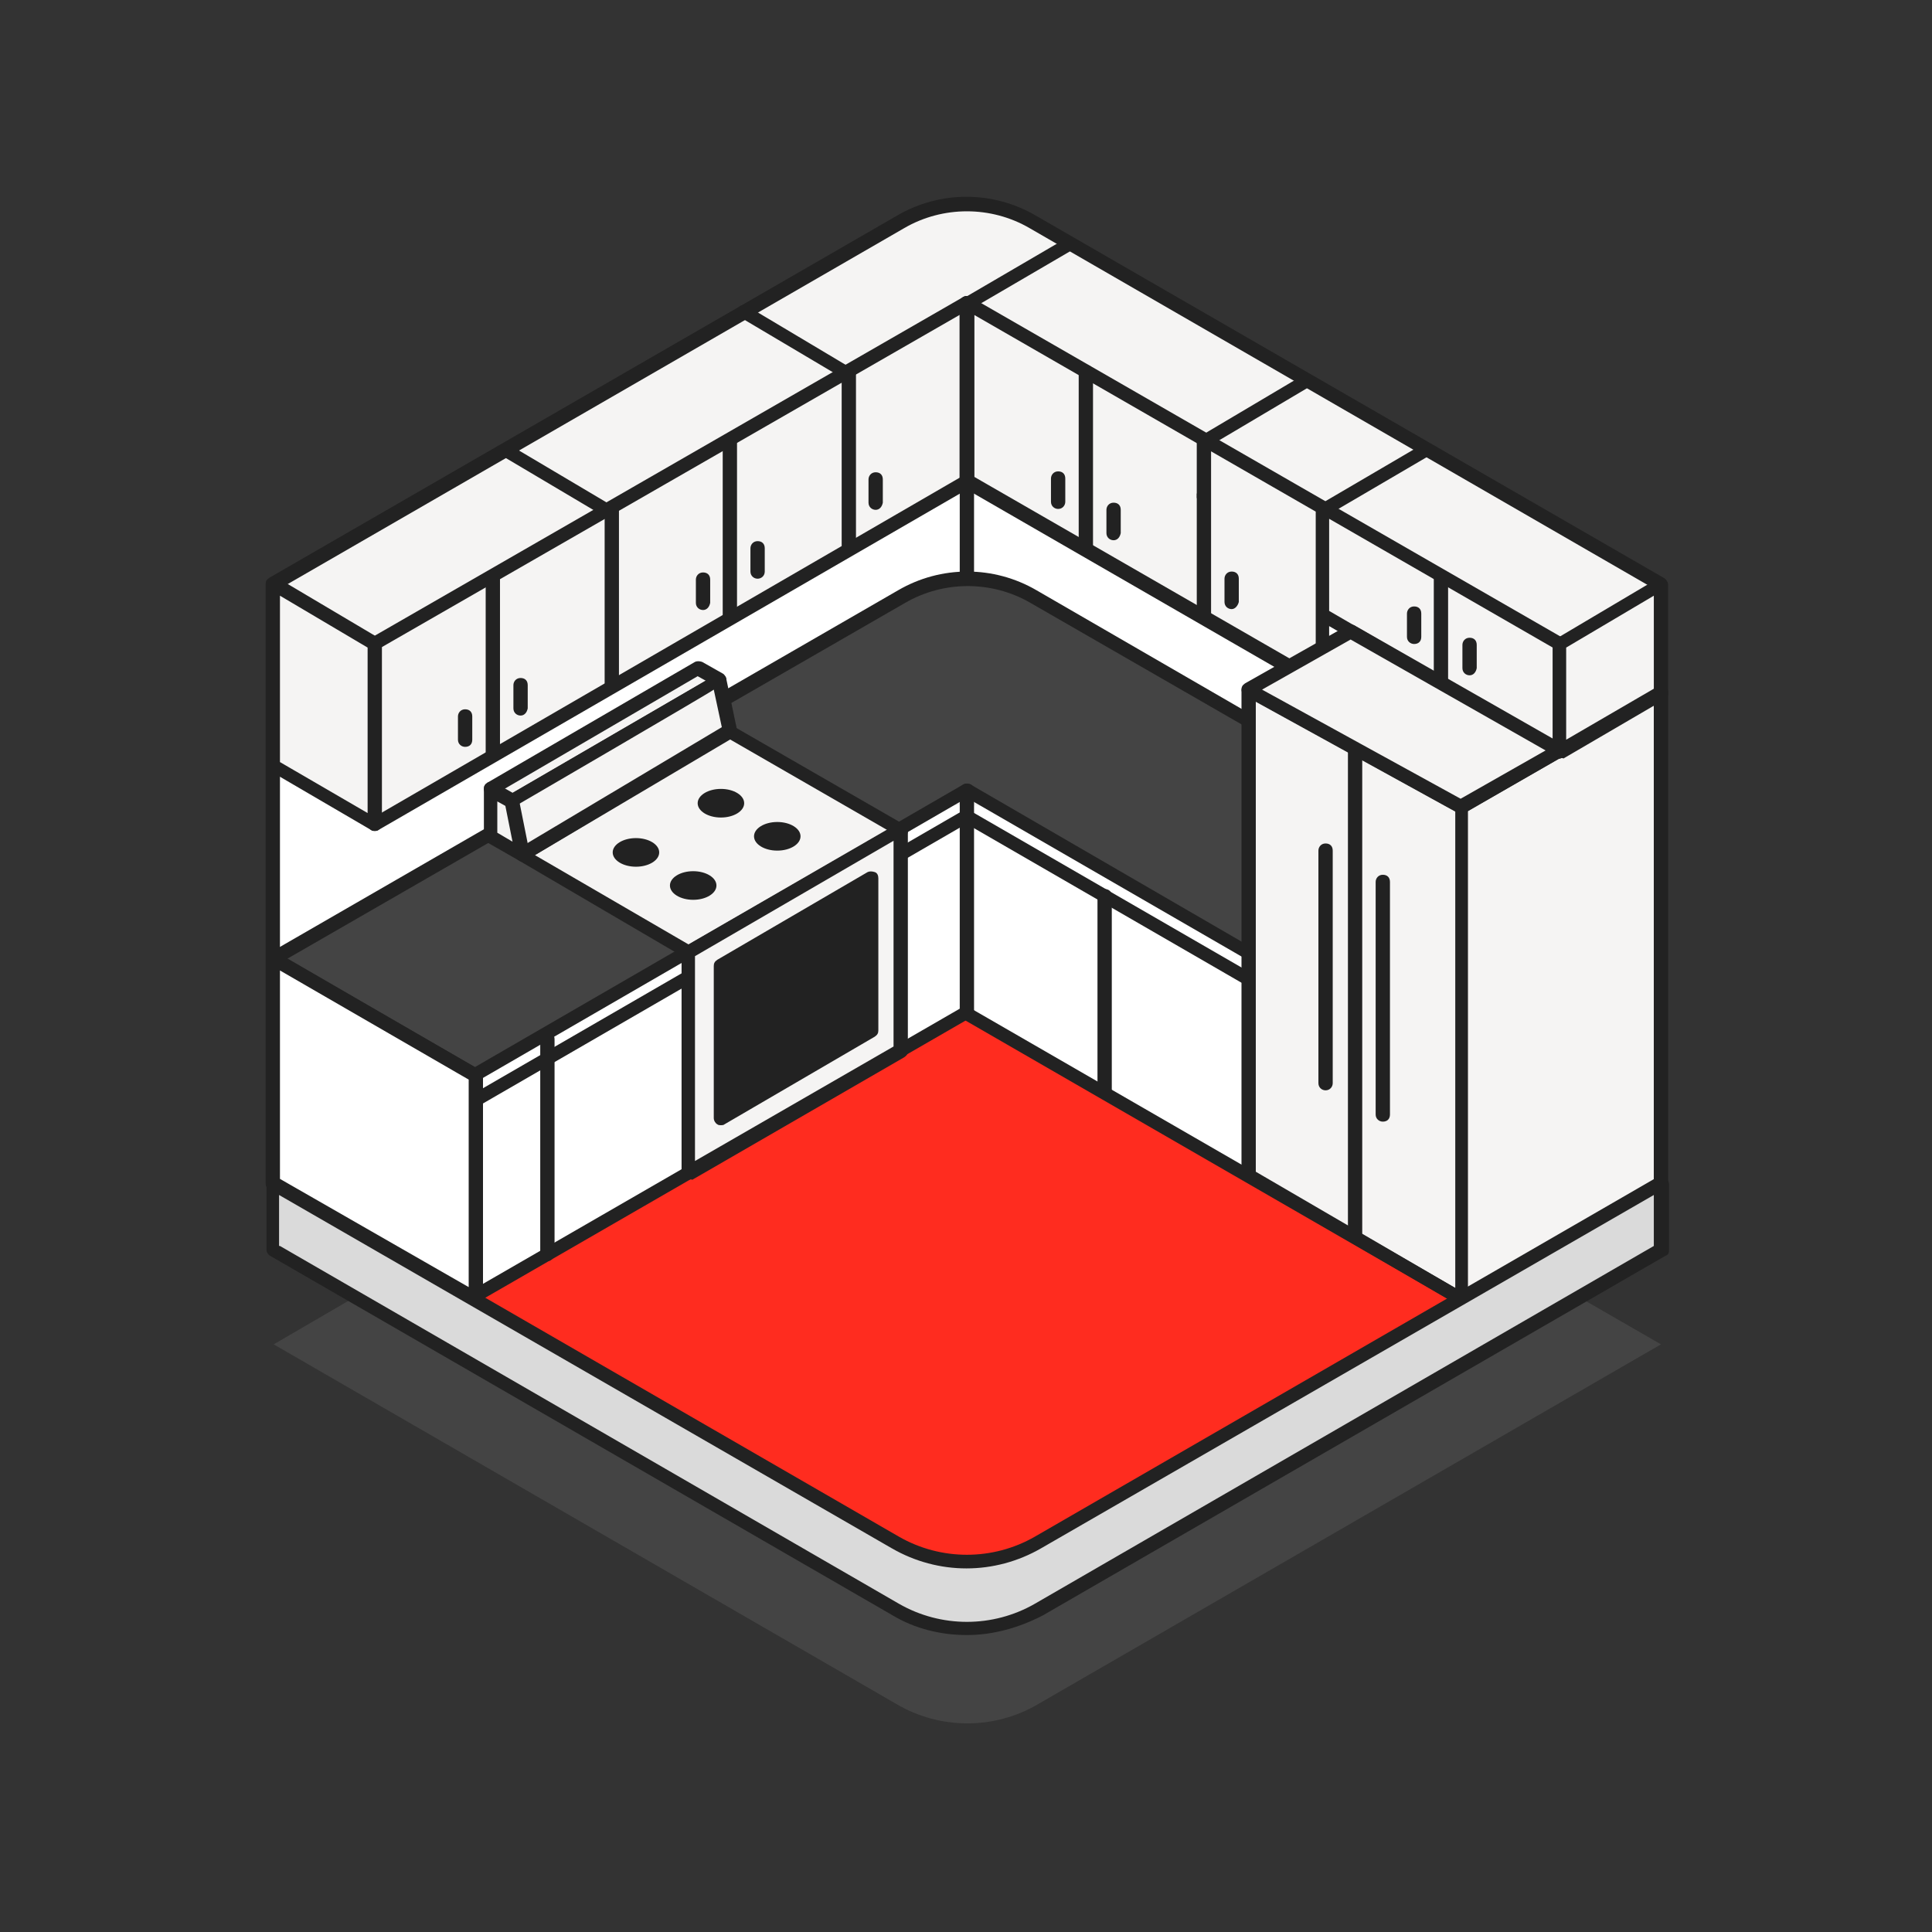 <?xml version="1.0" encoding="utf-8"?>
<!-- Generator: Adobe Illustrator 28.2.0, SVG Export Plug-In . SVG Version: 6.00 Build 0)  -->
<svg version="1.1" id="Standard_Icons" xmlns="http://www.w3.org/2000/svg" xmlns:xlink="http://www.w3.org/1999/xlink" x="0px"
	 y="0px" viewBox="0 0 216 216" style="enable-background:new 0 0 216 216;" xml:space="preserve">
<rect x="0" y="0" width="216" height="216" fill="#333333" stroke="none"/>
<style type="text/css">
	.st0{fill:#FFFFFF;}
	.st1{fill:#F5F4F3;}
	.st2{fill:#FF2C1F;}
	.st3{fill:#444444;}
	.st4{fill:#222222;}
	.st5{fill:none;}
	.st6{fill:#DADADA;}
</style>
<path class="st0" d="M114.5,45.1c-2-1.1-4.2-1.8-6.3-1.9v-0.1c-0.2,0-0.3,0-0.5,0c-0.2,0-0.3,0-0.5,0v0.1c-2.2,0.2-4.4,0.8-6.3,1.9
	L30.6,84.2v24.2l69.6-40.2c2.3-1.3,4.9-2,7.4-2.1c2.6,0.1,5.1,0.8,7.4,2.1l70.6,40.8l-0.1-24.9L114.5,45.1z"/>
<path class="st1" d="M115.3,25.2c-2.2-1.3-4.7-2-7.2-2l0,0c0,0-0.1,0-0.1,0s-0.1,0-0.1,0l0,0c-2.5,0-5,0.7-7.2,2L30.6,65.7v19.4
	l69.6-40.2c2.4-1.4,5.2-2.1,7.9-2.1c2.7,0,5.4,0.7,7.9,2.1l69.6,40.2V65.7L115.3,25.2z"/>
<polygon class="st1" points="94.9,61.3 108.1,53.9 108.1,33.5 94.9,41.6 "/>
<polygon class="st1" points="41.9,92.3 94.9,61.3 94.9,41.6 41.9,72.2 "/>
<polygon class="st1" points="133.8,68.7 120.6,61.3 120.6,40.9 133.8,49 "/>
<polygon class="st1" points="121,61.3 107.7,53.9 107.7,33.5 121,41.6 "/>
<polygon class="st1" points="147.9,77 134.6,69.6 134.6,49.2 147.9,57.3 "/>
<polygon class="st1" points="174.4,83.3 147.9,68.9 147.9,57 174.4,72.2 "/>
<polygon class="st1" points="41.9,91.9 55.1,84.5 55.1,64.1 41.9,72.2 "/>
<path class="st1" d="M116.1,67.3c-2.1-2-5.2-2.9-8-2.9s-5.8,0.9-8,2.9L30.5,108v23.3l70.2,40.5c2.3,1.3,4.8,2,7.4,2s5.1-0.7,7.4-2
	l70.2-40.5V108L116.1,67.3L116.1,67.3z"/>
<path class="st2" d="M30.2,132.3l69.6,40.2c4.9,2.9,11,2.9,15.9,0l69.6-40.2h-44.5l-33-19.1l-33.1,19.1H30.2z"/>
<path class="st0" d="M185.2,132.3l-69.6-40.2c-4.9-2.8-11-2.8-15.9,0l-69.6,40.2l22.6,12.8l0,0L83,128.3l24.9-15l28.7,16.6
	l26.6,15.4L185.2,132.3L185.2,132.3z"/>
<g>
	<path class="st3" d="M139.7,80.7l-24.2-13.9c-4.6-2.6-10.2-2.6-14.8,0l-70.2,40.5l22.5,13l55-31.8l31.9,18.4L139.7,80.7L139.7,80.7
		z"/>
	<path class="st4" d="M53.1,121c-0.1,0-0.3,0-0.4-0.1l-22.5-13c-0.2-0.1-0.4-0.4-0.4-0.7s0.1-0.5,0.4-0.7l70.2-40.5
		c4.8-2.8,10.7-2.8,15.5,0L140.1,80c0.2,0.1,0.4,0.4,0.4,0.6l0.3,26.1c0,0.3-0.1,0.5-0.4,0.7c-0.2,0.1-0.5,0.1-0.8,0l-31.5-18.2
		l-54.6,31.6C53.3,120.9,53.2,120.9,53.1,121L53.1,121z M32.1,107.2l21,12.1l54.6-31.6c0.2-0.1,0.5-0.1,0.8,0l30.7,17.8l-0.2-24.4
		l-23.8-13.7c-4.3-2.5-9.7-2.5-14,0L32.1,107.2L32.1,107.2z"/>
</g>
<g>
	<polygon class="st1" points="163.4,90.2 163.4,145.3 185.7,132.4 185.7,77.4 	"/>
	<path class="st4" d="M163.4,146c-0.1,0-0.3,0-0.4-0.1c-0.2-0.1-0.4-0.4-0.4-0.6V90.2c0-0.3,0.1-0.5,0.4-0.7l22.3-12.8
		c0.2-0.1,0.5-0.1,0.8,0s0.4,0.4,0.4,0.7v54.9c0,0.3-0.1,0.5-0.4,0.6l-22.3,12.9C163.7,146,163.5,146,163.4,146L163.4,146z
		 M164.1,90.7V144l20.8-12.1V78.7L164.1,90.7L164.1,90.7z"/>
</g>
<path class="st3" d="M176.5,145l-60.4,34.9c-4.9,2.9-11,2.9-15.9,0L39.7,145l-9.1,5.3l69.6,40.2c4.9,2.9,11,2.9,15.9,0l69.6-40.2
	L176.5,145z"/>
<path class="st4" d="M108.1,175.3c-2.9,0-5.8-0.7-8.3-2.2l-69.6-40.2c-0.4-0.2-0.5-0.7-0.3-1s0.7-0.5,1-0.3l69.6,40.2
	c4.7,2.7,10.5,2.7,15.2,0l69.6-40.2c0.4-0.2,0.8-0.1,1,0.3c0.2,0.4,0.1,0.8-0.3,1l-69.6,40.2C113.9,174.6,111,175.3,108.1,175.3
	L108.1,175.3z"/>
<path class="st4" d="M185.7,133c-0.4,0-0.8-0.3-0.8-0.8V65.8l-69.8-40.3c-4.3-2.5-9.7-2.5-14,0L31.3,65.8v66.5
	c0,0.4-0.3,0.8-0.8,0.8s-0.8-0.3-0.8-0.8V65.3c0-0.3,0.1-0.5,0.4-0.7l70.2-40.5c4.8-2.8,10.7-2.8,15.5,0l70.2,40.5
	c0.2,0.1,0.4,0.4,0.4,0.7v66.9C186.4,132.7,186.1,133,185.7,133L185.7,133z"/>
<g>
	<line class="st5" x1="108.1" y1="64.4" x2="108.1" y2="33.9"/>
	<path class="st4" d="M108.1,65.2L108.1,65.2c-0.4,0-0.8-0.3-0.8-0.8l0-30.5c0-0.4,0.3-0.8,0.8-0.8l0,0c0.4,0,0.8,0.3,0.8,0.8
		l0,30.5C108.8,64.8,108.5,65.2,108.1,65.2z"/>
</g>
<path class="st4" d="M108.1,114c-0.4,0-0.8-0.3-0.8-0.8V88.4c0-0.4,0.3-0.8,0.8-0.8s0.8,0.3,0.8,0.8v24.8
	C108.8,113.6,108.5,114,108.1,114z"/>
<path class="st4" d="M123.5,122.8c-0.4,0-0.8-0.3-0.8-0.8v-21.8c0-0.4,0.3-0.8,0.8-0.8s0.8,0.3,0.8,0.8V122
	C124.2,122.4,123.9,122.8,123.5,122.8z"/>
<g>
	<polygon class="st1" points="139.6,77.2 139.6,131.4 163.4,145.3 163.4,90.2 	"/>
	<path class="st4" d="M163.4,146c-0.1,0-0.3,0-0.4-0.1L139.2,132c-0.2-0.1-0.4-0.4-0.4-0.6V77.2c0-0.3,0.1-0.5,0.4-0.6
		s0.5-0.1,0.7,0l23.8,13.1c0.2,0.1,0.4,0.4,0.4,0.7v55.1c0,0.3-0.1,0.5-0.4,0.6C163.6,146,163.5,146,163.4,146L163.4,146z
		 M140.4,131l22.3,13V90.7l-22.3-12.3V131z"/>
</g>
<path class="st4" d="M148.2,121.9c-0.4,0-0.8-0.3-0.8-0.8v-26c0-0.4,0.3-0.8,0.8-0.8s0.8,0.3,0.8,0.8v26
	C149,121.5,148.7,121.9,148.2,121.9z"/>
<path class="st4" d="M154.6,125.4c-0.4,0-0.8-0.3-0.8-0.8v-26c0-0.4,0.3-0.8,0.8-0.8s0.8,0.3,0.8,0.8v26
	C155.4,125.1,155.1,125.4,154.6,125.4z"/>
<g>
	<polygon class="st1" points="81.5,81.8 58.4,95.6 77,106.5 100.7,92.8 	"/>
	<path class="st4" d="M77,107.2c-0.1,0-0.3,0-0.4-0.1L58,96.2c-0.2-0.1-0.4-0.4-0.4-0.6s0.1-0.5,0.4-0.6l23.2-13.8
		c0.2-0.1,0.5-0.1,0.8,0l19.1,11c0.2,0.1,0.4,0.4,0.4,0.7c0,0.3-0.1,0.5-0.4,0.7l-23.7,13.7C77.2,107.2,77.1,107.2,77,107.2
		L77,107.2z M59.8,95.6L77,105.6l22.2-12.8L81.5,82.6L59.8,95.6L59.8,95.6z"/>
</g>
<path class="st4" d="M61.2,141c-0.4,0-0.8-0.3-0.8-0.8v-24c0-0.4,0.3-0.8,0.8-0.8s0.8,0.3,0.8,0.8v24C61.9,140.7,61.6,141,61.2,141z
	"/>
<path class="st4" d="M151.5,138.6c-0.4,0-0.8-0.3-0.8-0.8V83.8c0-0.4,0.3-0.8,0.8-0.8s0.8,0.3,0.8,0.8v54.1
	C152.3,138.2,151.9,138.6,151.5,138.6z"/>
<g>
	<line class="st5" x1="53.3" y1="122.9" x2="108.1" y2="91.2"/>
	<path class="st4" d="M53.3,123.7c-0.3,0-0.5-0.1-0.7-0.4c-0.2-0.4-0.1-0.8,0.3-1l54.8-31.7c0.4-0.2,0.8-0.1,1,0.3
		c0.2,0.4,0.1,0.8-0.3,1l-54.8,31.7C53.5,123.6,53.4,123.7,53.3,123.7z"/>
</g>
<ellipse class="st4" cx="86.9" cy="93.5" rx="2.6" ry="1.6"/>
<ellipse class="st4" cx="80.6" cy="89.8" rx="2.6" ry="1.6"/>
<ellipse class="st4" cx="77.5" cy="99" rx="2.6" ry="1.6"/>
<ellipse class="st4" cx="71.1" cy="95.3" rx="2.6" ry="1.6"/>
<g>
	<polygon class="st1" points="78,74.8 54.9,88.2 57.2,89.6 80.3,76.1 	"/>
	<path class="st4" d="M57.2,90.3c-0.1,0-0.3,0-0.4-0.1l-2.3-1.3c-0.2-0.1-0.4-0.4-0.4-0.7s0.1-0.5,0.4-0.7l23.2-13.5
		c0.2-0.1,0.5-0.1,0.8,0l2.3,1.3c0.2,0.1,0.4,0.4,0.4,0.7s-0.1,0.5-0.4,0.7L57.5,90.2C57.4,90.3,57.3,90.3,57.2,90.3L57.2,90.3z
		 M56.4,88.2l0.8,0.5l21.7-12.6L78,75.6C78,75.6,56.4,88.2,56.4,88.2z"/>
</g>
<g>
	<polygon class="st1" points="80.3,76.1 57.2,89.6 58.4,95.6 81.5,81.8 	"/>
	<path class="st4" d="M58.4,96.3c-0.1,0-0.2,0-0.3-0.1c-0.2-0.1-0.4-0.3-0.4-0.5l-1.2-6c-0.1-0.3,0.1-0.6,0.4-0.8l23.2-13.5
		c0.2-0.1,0.5-0.1,0.7,0c0.2,0.1,0.4,0.3,0.4,0.5l1.2,5.7c0.1,0.3-0.1,0.6-0.3,0.8L58.8,96.2C58.6,96.3,58.5,96.3,58.4,96.3
		L58.4,96.3z M58,89.9l0.9,4.4l21.8-13l-0.9-4.2C79.8,77.2,58,89.9,58,89.9z"/>
</g>
<g>
	<polygon class="st1" points="57.2,89.6 54.9,88.2 54.9,93.5 58.4,95.6 	"/>
	<path class="st4" d="M58.4,96.3c-0.1,0-0.3,0-0.4-0.1l-3.5-2c-0.2-0.1-0.4-0.4-0.4-0.7v-5.3c0-0.3,0.1-0.5,0.4-0.7
		c0.2-0.1,0.5-0.1,0.8,0l2.3,1.3c0.2,0.1,0.3,0.3,0.4,0.5l1.2,6c0.1,0.3-0.1,0.6-0.3,0.8C58.7,96.2,58.5,96.3,58.4,96.3L58.4,96.3z
		 M55.6,93.1l1.7,1l-0.8-4l-0.9-0.5C55.6,89.5,55.6,93.1,55.6,93.1z"/>
</g>
<g>
	<polygon class="st0" points="30.6,107.2 30.6,132.3 53.2,145.2 53.2,120.3 	"/>
	<path class="st4" d="M53.2,146c-0.1,0-0.3,0-0.4-0.1l-22.6-13c-0.2-0.1-0.4-0.4-0.4-0.6v-25.1c0-0.3,0.1-0.5,0.4-0.7
		c0.2-0.1,0.5-0.1,0.8,0l22.6,13.1c0.2,0.1,0.4,0.4,0.4,0.7v25c0,0.3-0.1,0.5-0.4,0.6C53.4,145.9,53.3,146,53.2,146L53.2,146z
		 M31.3,131.8l21.1,12.1v-23.2l-21.1-12.2V131.8z"/>
</g>
<path class="st4" d="M174.4,84.8c-0.1,0-0.3,0-0.4-0.1L148.6,70v6.7c0,0.3-0.1,0.5-0.4,0.7c-0.2,0.1-0.5,0.1-0.8,0l-39.7-22.9
	c-0.2-0.1-0.4-0.4-0.4-0.7V33.9c0-0.3,0.1-0.5,0.4-0.7c0.2-0.1,0.5-0.1,0.8,0l66.2,38.1c0.2,0.1,0.4,0.4,0.4,0.7v12
	c0,0.3-0.1,0.5-0.4,0.7C174.6,84.7,174.5,84.8,174.4,84.8L174.4,84.8z M148.6,68.3l25,14.5V72.4l-25-14.4V68.3z M108.9,53.3l38.2,22
	V57.2l-38.2-22V53.3L108.9,53.3z"/>
<path class="st4" d="M41.9,92.9c-0.1,0-0.3,0-0.4-0.1c-0.2-0.1-0.4-0.4-0.4-0.7V72c0-0.3,0.1-0.5,0.4-0.7l66.2-38.1
	c0.2-0.1,0.5-0.1,0.8,0s0.4,0.4,0.4,0.7v19.9c0,0.3-0.1,0.5-0.4,0.7L42.3,92.8C42.2,92.9,42,92.9,41.9,92.9L41.9,92.9z M42.6,72.4
	v18.5l64.7-37.5V35.2L42.6,72.4z"/>
<g>
	<polygon class="st1" points="30.6,65.3 30.6,85.6 41.9,92.2 41.9,72 	"/>
	<path class="st4" d="M41.9,92.9c-0.1,0-0.3,0-0.4-0.1l-11.3-6.6c-0.2-0.1-0.4-0.4-0.4-0.7V65.3c0-0.3,0.1-0.5,0.4-0.7
		c0.2-0.1,0.5-0.1,0.8,0l11.3,6.7c0.2,0.1,0.4,0.4,0.4,0.6v20.2c0,0.3-0.1,0.5-0.4,0.7C42.1,92.9,42,92.9,41.9,92.9L41.9,92.9z
		 M31.3,85.2l9.8,5.7V72.4l-9.8-5.8V85.2L31.3,85.2z"/>
</g>
<path class="st4" d="M55.1,85c-0.4,0-0.8-0.3-0.8-0.8V64.6c0-0.4,0.3-0.8,0.8-0.8s0.8,0.3,0.8,0.8v19.7C55.9,84.6,55.6,85,55.1,85z"
	/>
<path class="st4" d="M68.4,77.4c-0.4,0-0.8-0.3-0.8-0.8V57c0-0.4,0.3-0.8,0.8-0.8s0.8,0.3,0.8,0.8v19.7
	C69.1,77.1,68.8,77.4,68.4,77.4z"/>
<path class="st4" d="M94.9,62c-0.4,0-0.8-0.3-0.8-0.8V41.6c0-0.4,0.3-0.8,0.8-0.8s0.8,0.3,0.8,0.8v19.7C95.6,61.7,95.3,62,94.9,62z"
	/>
<path class="st4" d="M81.6,69.8c-0.4,0-0.8-0.3-0.8-0.8V49.3c0-0.4,0.3-0.8,0.8-0.8s0.8,0.3,0.8,0.8V69
	C82.4,69.4,82.1,69.8,81.6,69.8z"/>
<g>
	<polygon class="st1" points="185.7,65.3 185.7,77.4 174.4,84 174.4,72 	"/>
	<path class="st4" d="M174.4,84.8c-0.1,0-0.3,0-0.4-0.1c-0.2-0.1-0.4-0.4-0.4-0.7V72c0-0.3,0.1-0.5,0.4-0.6l11.3-6.7
		c0.2-0.1,0.5-0.1,0.8,0c0.2,0.1,0.4,0.4,0.4,0.7v12.1c0,0.3-0.1,0.5-0.4,0.7l-11.3,6.6C174.6,84.7,174.5,84.8,174.4,84.8
		L174.4,84.8z M175.1,72.4v10.3l9.8-5.7V66.6C184.9,66.6,175.1,72.4,175.1,72.4z"/>
</g>
<g>
	<line class="st5" x1="148.2" y1="56.9" x2="159.3" y2="50.3"/>
	<path class="st4" d="M148.2,57.6c-0.3,0-0.5-0.1-0.6-0.4c-0.2-0.4-0.1-0.8,0.3-1l11.1-6.5c0.4-0.2,0.8-0.1,1,0.3s0.1,0.8-0.3,1
		l-11.1,6.5C148.5,57.6,148.4,57.6,148.2,57.6L148.2,57.6z"/>
</g>
<g>
	<line class="st5" x1="134.6" y1="49.3" x2="145.9" y2="42.7"/>
	<path class="st4" d="M134.6,50.1c-0.3,0-0.5-0.1-0.6-0.4c-0.2-0.4-0.1-0.8,0.3-1l11.3-6.7c0.4-0.2,0.8-0.1,1,0.3s0.1,0.8-0.3,1
		L135,50C134.9,50.1,134.8,50.1,134.6,50.1z"/>
</g>
<g>
	<line class="st5" x1="108.1" y1="33.9" x2="119.4" y2="27.3"/>
	<path class="st4" d="M108.1,34.7c-0.3,0-0.5-0.1-0.6-0.4c-0.2-0.4-0.1-0.8,0.3-1l11.3-6.6c0.3-0.2,0.8-0.1,1,0.3s0.1,0.8-0.3,1
		l-11.3,6.6C108.4,34.7,108.3,34.7,108.1,34.7z"/>
</g>
<g>
	<line class="st5" x1="94.5" y1="41.6" x2="83.2" y2="34.9"/>
	<path class="st4" d="M94.5,42.3c-0.1,0-0.3,0-0.4-0.1l-11.3-6.7c-0.4-0.2-0.5-0.7-0.3-1c0.2-0.4,0.7-0.5,1-0.3L94.9,41
		c0.4,0.2,0.5,0.7,0.3,1C95,42.2,94.7,42.3,94.5,42.3z"/>
</g>
<g>
	<line class="st5" x1="67.9" y1="57.1" x2="56.6" y2="50.4"/>
	<path class="st4" d="M67.9,57.8c-0.1,0-0.3,0-0.4-0.1l-11.3-6.7c-0.4-0.2-0.5-0.7-0.3-1c0.2-0.4,0.7-0.5,1-0.3l11.3,6.7
		c0.4,0.2,0.5,0.7,0.3,1C68.4,57.7,68.2,57.8,67.9,57.8z"/>
</g>
<g>
	<line class="st5" x1="108.1" y1="53.8" x2="108.1" y2="33.9"/>
	<path class="st4" d="M108.1,54.5c-0.4,0-0.8-0.3-0.8-0.8V33.9c0-0.4,0.3-0.8,0.8-0.8s0.8,0.3,0.8,0.8v19.8
		C108.9,54.2,108.5,54.5,108.1,54.5z"/>
</g>
<g>
	<line class="st5" x1="121.4" y1="61.3" x2="121.4" y2="41.6"/>
	<path class="st4" d="M121.4,62c-0.4,0-0.8-0.3-0.8-0.8V41.6c0-0.4,0.3-0.8,0.8-0.8s0.8,0.3,0.8,0.8v19.7
		C122.1,61.7,121.8,62,121.4,62z"/>
</g>
<g>
	<line class="st5" x1="134.6" y1="69" x2="134.6" y2="49.3"/>
	<path class="st4" d="M134.6,69.8c-0.4,0-0.8-0.3-0.8-0.8V49.3c0-0.4,0.3-0.8,0.8-0.8s0.8,0.3,0.8,0.8V69
		C135.4,69.4,135,69.8,134.6,69.8z"/>
</g>
<g>
	<line class="st5" x1="161.1" y1="64.6" x2="161.1" y2="76.3"/>
	<path class="st4" d="M161.1,77c-0.4,0-0.8-0.3-0.8-0.8V64.6c0-0.4,0.3-0.8,0.8-0.8s0.8,0.3,0.8,0.8v11.7
		C161.9,76.7,161.6,77,161.1,77z"/>
</g>
<path class="st4" d="M52,83.5c-0.4,0-0.8-0.3-0.8-0.8v-2.6c0-0.4,0.3-0.8,0.8-0.8s0.8,0.3,0.8,0.8v2.6C52.8,83.2,52.5,83.5,52,83.5z
	"/>
<path class="st4" d="M58.2,80c-0.4,0-0.8-0.3-0.8-0.8v-2.6c0-0.4,0.3-0.8,0.8-0.8s0.8,0.3,0.8,0.8v2.6C58.9,79.7,58.6,80,58.2,80z"
	/>
<path class="st4" d="M78.6,68.2c-0.4,0-0.8-0.3-0.8-0.8v-2.6c0-0.4,0.3-0.8,0.8-0.8s0.8,0.3,0.8,0.8v2.6
	C79.3,67.9,79,68.2,78.6,68.2z"/>
<path class="st4" d="M84.7,64.7c-0.4,0-0.8-0.3-0.8-0.8v-2.6c0-0.4,0.3-0.8,0.8-0.8s0.8,0.3,0.8,0.8v2.6
	C85.5,64.4,85.1,64.7,84.7,64.7z"/>
<g>
	<line class="st5" x1="124.5" y1="59.7" x2="124.5" y2="57"/>
	<path class="st4" d="M124.5,60.4c-0.4,0-0.8-0.3-0.8-0.8V57c0-0.4,0.3-0.8,0.8-0.8s0.8,0.3,0.8,0.8v2.6
		C125.2,60.1,124.9,60.4,124.5,60.4z"/>
</g>
<g>
	<line class="st5" x1="118.3" y1="56.2" x2="118.3" y2="53.5"/>
	<path class="st4" d="M118.3,56.9c-0.4,0-0.8-0.3-0.8-0.8v-2.6c0-0.4,0.3-0.8,0.8-0.8s0.8,0.3,0.8,0.8v2.6
		C119.1,56.5,118.8,56.9,118.3,56.9z"/>
</g>
<g>
	<line class="st5" x1="164.3" y1="74.8" x2="164.3" y2="72.2"/>
	<path class="st4" d="M164.3,75.5c-0.4,0-0.8-0.3-0.8-0.8v-2.6c0-0.4,0.3-0.8,0.8-0.8s0.8,0.3,0.8,0.8v2.6
		C165,75.2,164.7,75.5,164.3,75.5z"/>
</g>
<g>
	<line class="st5" x1="158.1" y1="71.3" x2="158.1" y2="68.7"/>
	<path class="st4" d="M158.1,72c-0.4,0-0.8-0.3-0.8-0.8v-2.6c0-0.4,0.3-0.8,0.8-0.8s0.8,0.3,0.8,0.8v2.6
		C158.9,71.7,158.6,72,158.1,72z"/>
</g>
<g>
	<line class="st5" x1="137.7" y1="67.3" x2="137.7" y2="64.7"/>
	<path class="st4" d="M137.7,68.1c-0.4,0-0.8-0.3-0.8-0.8v-2.6c0-0.4,0.3-0.8,0.8-0.8s0.8,0.3,0.8,0.8v2.6
		C138.4,67.7,138.1,68.1,137.7,68.1z"/>
</g>
<path class="st4" d="M97.9,57c-0.4,0-0.8-0.3-0.8-0.8v-2.6c0-0.4,0.3-0.8,0.8-0.8s0.8,0.3,0.8,0.8v2.6C98.6,56.7,98.3,57,97.9,57z"
	/>
<g>
	<line class="st5" x1="108" y1="113.2" x2="163.1" y2="145.1"/>
	<path class="st4" d="M163.1,145.8c-0.1,0-0.3,0-0.4-0.1l-55.1-31.8c-0.4-0.2-0.5-0.7-0.3-1s0.7-0.5,1-0.3l55.1,31.8
		c0.4,0.2,0.5,0.7,0.3,1C163.6,145.7,163.4,145.8,163.1,145.8L163.1,145.8z"/>
</g>
<g>
	<line class="st5" x1="108" y1="113.2" x2="52.9" y2="145.1"/>
	<path class="st4" d="M52.9,145.8c-0.3,0-0.5-0.1-0.7-0.4c-0.2-0.4-0.1-0.8,0.3-1l55.1-31.8c0.4-0.2,0.8-0.1,1,0.3s0.1,0.8-0.3,1
		l-55.1,31.8C53.1,145.8,53,145.8,52.9,145.8z"/>
</g>
<g>
	<path class="st6" d="M116.1,172.4c-4.9,2.9-11,2.9-15.9,0l-69.6-40.2v7.4l69.6,40.2c4.9,2.9,11,2.9,15.9,0l69.6-40.2v-7.4
		C185.7,132.3,116.1,172.4,116.1,172.4z"/>
	<path class="st4" d="M108.1,182.8c-2.9,0-5.8-0.7-8.3-2.2l-69.6-40.2c-0.2-0.1-0.4-0.4-0.4-0.6v-7.4c0-0.3,0.1-0.5,0.4-0.6
		c0.2-0.1,0.5-0.1,0.8,0l69.6,40.2c4.7,2.7,10.5,2.7,15.2,0l0.4,0.6l-0.4-0.6l69.6-40.2c0.2-0.1,0.5-0.1,0.8,0s0.4,0.4,0.4,0.6v7.4
		c0,0.3-0.1,0.5-0.4,0.6l-69.6,40.2C113.9,182,111,182.8,108.1,182.8L108.1,182.8z M31.3,139.3l69.2,40c4.7,2.7,10.5,2.7,15.2,0
		l69.2-40v-5.7l-68.5,39.5c-5.2,3-11.5,3-16.7,0l-68.5-39.5V139.3L31.3,139.3z"/>
</g>
<g>
	<polygon class="st1" points="77,106.5 77,131.1 100.7,117.4 100.7,92.8 	"/>
	<path class="st4" d="M77,131.9c-0.1,0-0.3,0-0.4-0.1c-0.2-0.1-0.4-0.4-0.4-0.6v-24.7c0-0.3,0.1-0.5,0.4-0.7l23.7-13.7
		c0.2-0.1,0.5-0.1,0.8,0s0.4,0.4,0.4,0.7v24.7c0,0.3-0.1,0.5-0.4,0.7l-23.7,13.7C77.2,131.8,77.1,131.9,77,131.9L77,131.9z
		 M77.7,106.9v22.9L99.9,117V94C99.9,94,77.7,106.9,77.7,106.9z"/>
</g>
<g>
	<polygon class="st4" points="80.6,108.1 80.6,125 97.5,115.2 97.5,98.3 	"/>
	<path class="st4" d="M80.6,125.8c-0.1,0-0.3,0-0.4-0.1c-0.2-0.1-0.4-0.4-0.4-0.7v-17c0-0.3,0.1-0.5,0.4-0.7l16.8-9.8
		c0.2-0.1,0.5-0.1,0.8,0s0.4,0.4,0.4,0.7v17c0,0.3-0.1,0.5-0.4,0.7L81,125.7C80.9,125.8,80.7,125.8,80.6,125.8z M81.4,108.5v15.3
		l15.4-8.9V99.6C96.7,99.6,81.4,108.5,81.4,108.5z"/>
</g>
<path class="st4" d="M139.6,110.2c-0.1,0-0.3,0-0.4-0.1l-31.5-18.2c-0.4-0.2-0.5-0.7-0.3-1s0.7-0.5,1-0.3l31.5,18.2
	c0.4,0.2,0.5,0.7,0.3,1C140.1,110.1,139.9,110.2,139.6,110.2L139.6,110.2z"/>
<g>
	<polygon class="st1" points="151.1,70.6 139.6,77.2 163.4,90.2 174.4,83.9 	"/>
	<path class="st4" d="M163.4,91c-0.1,0-0.2,0-0.4-0.1l-23.8-13.1c-0.2-0.1-0.4-0.4-0.4-0.7c0-0.3,0.1-0.5,0.4-0.7l11.5-6.5
		c0.2-0.1,0.5-0.1,0.7,0l23.3,13.3c0.2,0.1,0.4,0.4,0.4,0.7c0,0.3-0.1,0.5-0.4,0.7l-11,6.3C163.7,91,163.5,91,163.4,91L163.4,91z
		 M141.1,77.1l22.2,12.2l9.5-5.4l-21.8-12.4L141.1,77.1L141.1,77.1z"/>
</g>
</svg>
